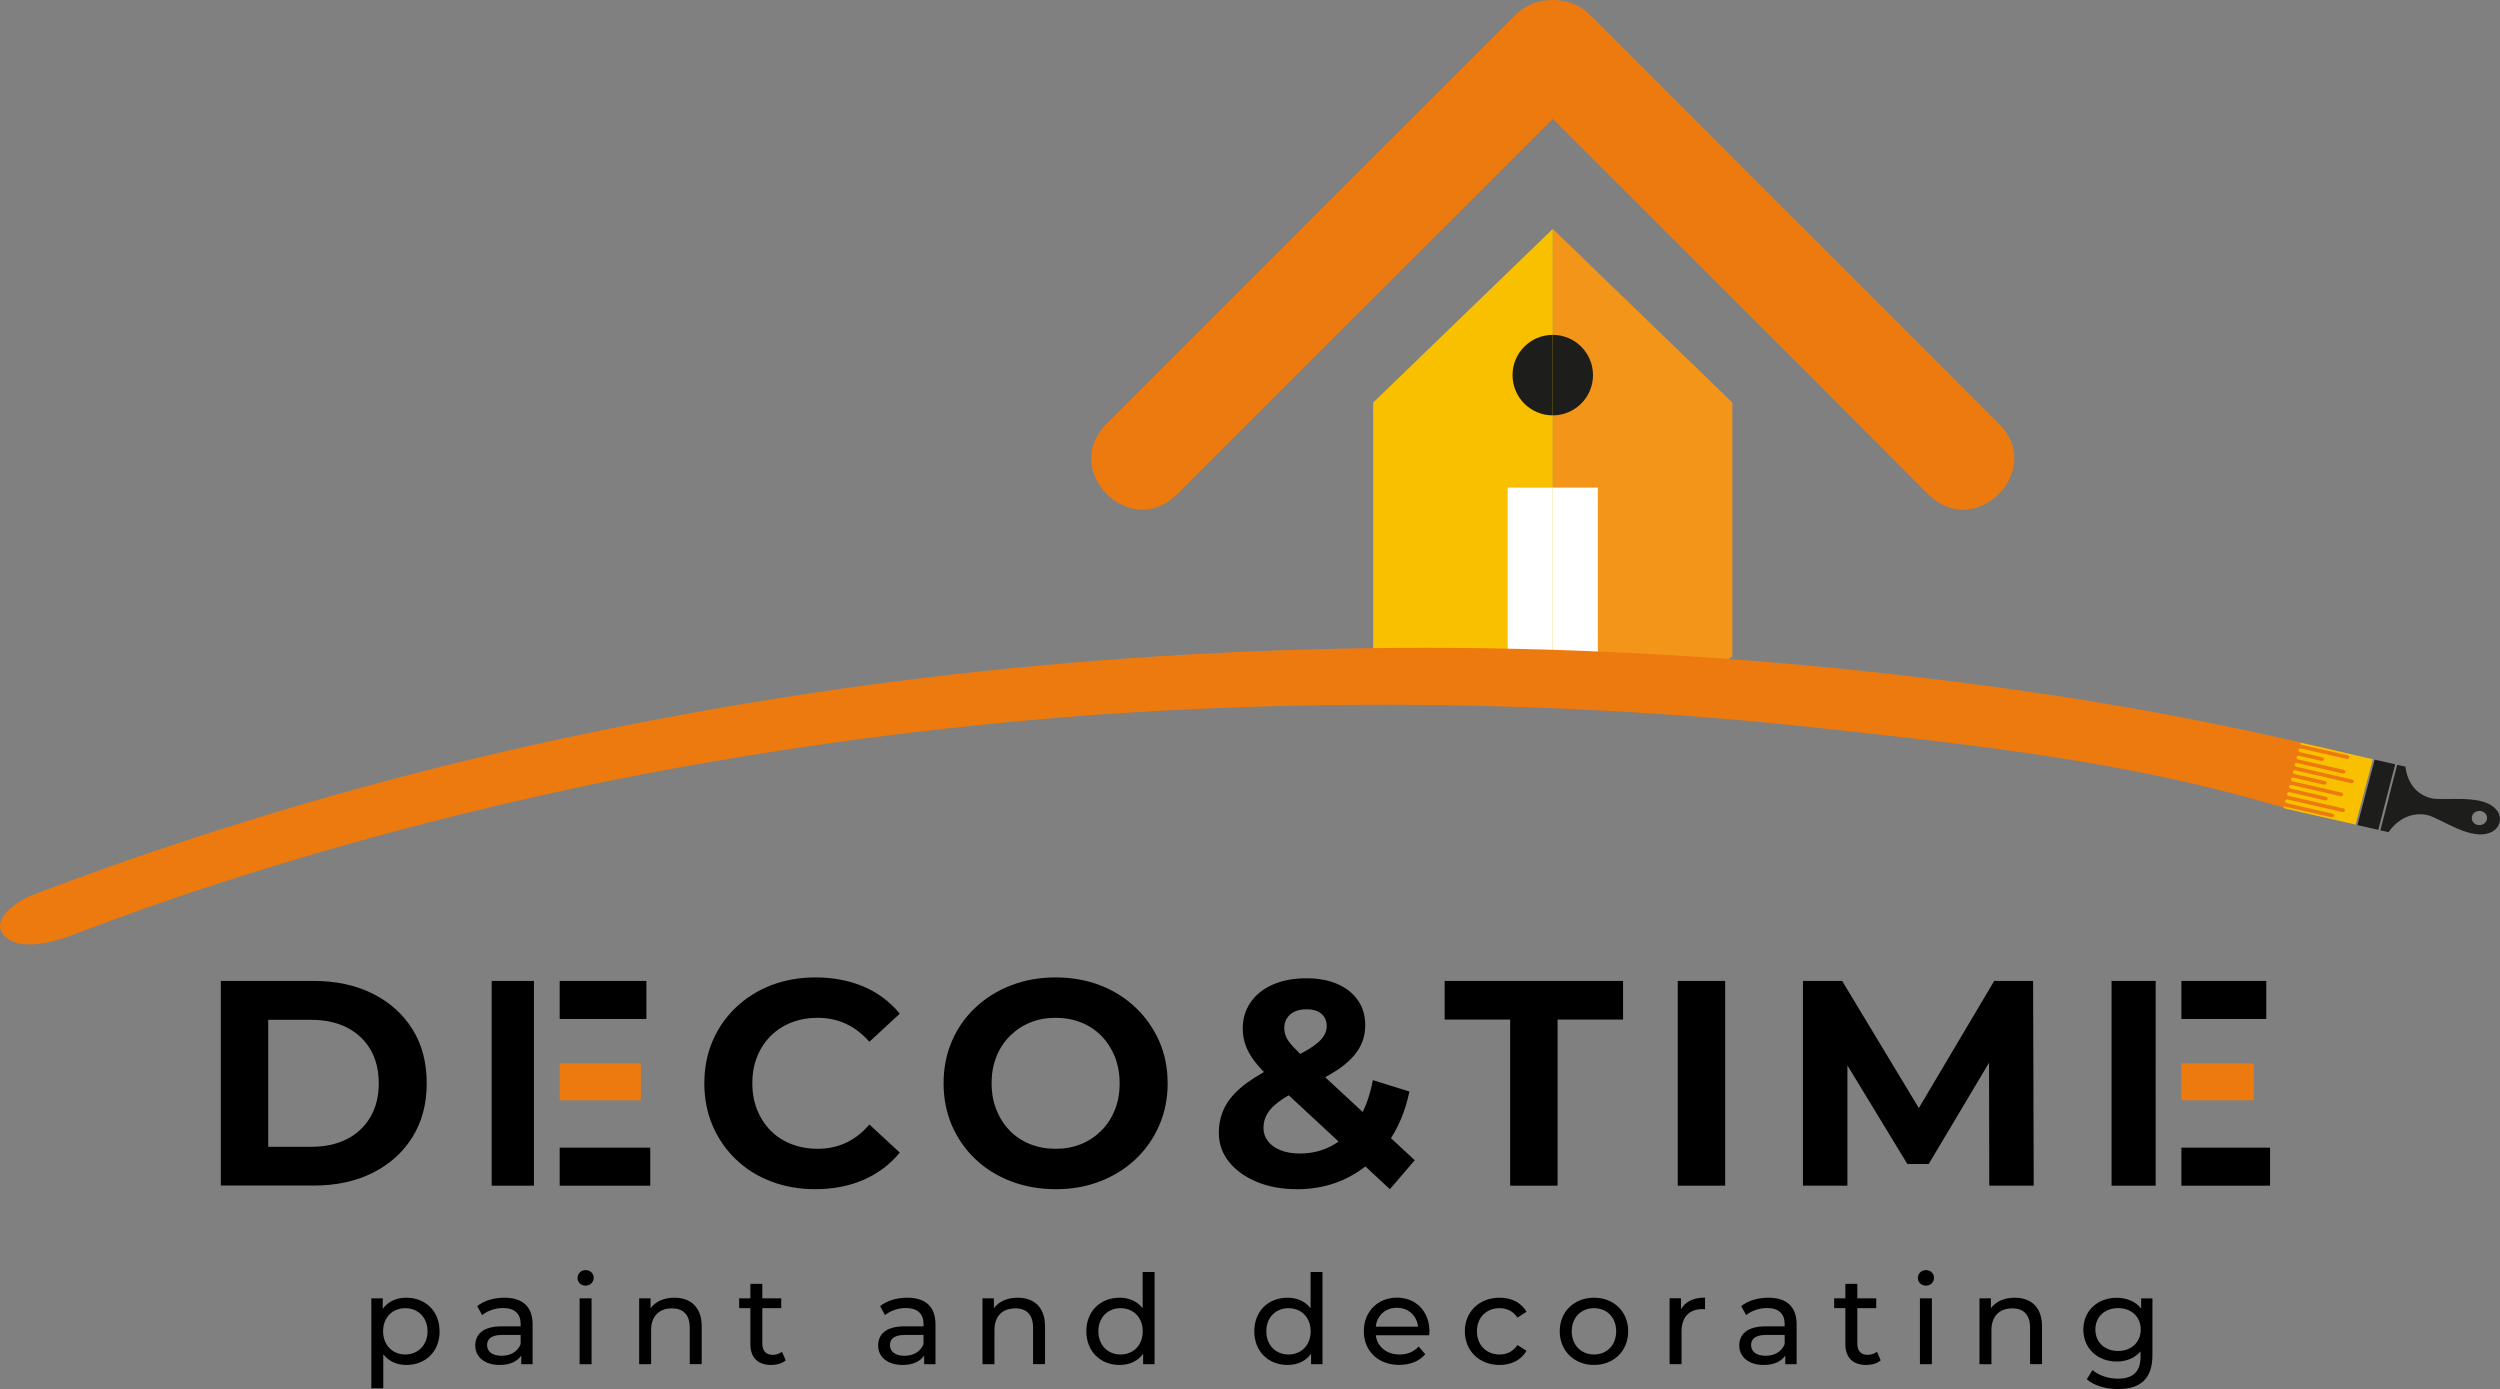 <?xml version="1.0" encoding="UTF-8"?>
<svg id="Capa_1" data-name="Capa 1" xmlns="http://www.w3.org/2000/svg" xmlns:xlink="http://www.w3.org/1999/xlink" viewBox="0 0 370.21 205.7">
  <rect x="0" y="0" width="370.21" height="205.7" fill="#808080" stroke="none"/>
  <defs>
    <style>
      .cls-1 {
        fill: none;
      }

      .cls-2 {
        clip-path: url(#clippath);
      }

      .cls-3 {
        fill: #f9c000;
      }

      .cls-4, .cls-5 {
        fill: #ec7a0f;
      }

      .cls-6 {
        fill: #fff;
      }

      .cls-7 {
        fill: #f39519;
      }

      .cls-8 {
        fill: #1d1e1c;
      }

      .cls-9 {
        clip-path: url(#clippath-1);
      }

      .cls-5 {
        fill-rule: evenodd;
      }
    </style>
    <clipPath id="clippath">
      <rect class="cls-1" x="229.94" y="27.71" width="39.52" height="76.12"/>
    </clipPath>
    <clipPath id="clippath-1">
      <rect class="cls-1" x="190.43" y="27.71" width="39.52" height="76.12" transform="translate(420.37 131.55) rotate(-180)"/>
    </clipPath>
  </defs>
  <path class="cls-5" d="M285.54,73.21c-15.32-15.39-10.93-11.01-55.6-55.61-35.66,35.61-23.27,23.23-55.65,55.61-6.9,6.9-17.34-3.53-10.43-10.44L224.45,2.17c2.93-2.93,8.13-2.86,10.99,0l60.59,60.6c6.92,6.93-3.58,17.34-10.48,10.44Z"/>
  <g class="cls-2">
    <polygon class="cls-7" points="256.53 97.22 256.53 69.02 256.53 59.61 229.94 33.9 205.56 59.31 205.56 85.66 205.56 100.33 224.7 100.33 236.62 100.33 251.55 100.33 256.53 97.22"/>
    <path class="cls-8" d="M235.9,55.55c0,3.29-2.67,5.96-5.96,5.96s-5.96-2.67-5.96-5.96,2.67-5.96,5.96-5.96,5.96,2.67,5.96,5.96Z"/>
    <rect class="cls-6" x="224.7" y="72.21" width="11.92" height="28.12"/>
  </g>
  <g class="cls-9">
    <polygon class="cls-3" points="203.35 97.22 203.35 69.02 203.35 59.61 229.94 33.9 254.32 59.31 254.32 85.66 254.32 100.33 235.19 100.33 223.26 100.33 208.33 100.33 203.35 97.22"/>
    <path class="cls-8" d="M223.98,55.55c0,3.29,2.67,5.96,5.96,5.96,3.29,0,5.96-2.67,5.96-5.96,0-3.29-2.67-5.96-5.96-5.96-3.3,0-5.96,2.67-5.96,5.96Z"/>
    <rect class="cls-6" x="223.26" y="72.21" width="11.92" height="28.12"/>
  </g>
  <path class="cls-4" d="M348.36,117.78c.16-1.12,.41-2.21,.67-3.3,.21-.86,2.71-2.13-3.26-3.36-21.09-4.98-38.46-8.02-59.95-10.63-23.25-2.82-46.65-4.35-70.06-4.54-23.37-.18-46.76,.97-70.01,3.42-22.98,2.42-45.81,6.21-68.38,11.3-22.04,4.97-43.76,11.35-65.05,19.07-2.53,.92-5.06,1.86-7.58,2.82-1.79,.68-6.38,3.51-4.13,5.97,2.26,2.47,7.51,.92,10-.03,2.52-.96,5.05-1.9,7.58-2.82,1.18-.43,2.36-.85,3.54-1.27,.61-.22,1.25-.4,1.85-.65,.27-.09,.55-.19,.82-.28,5.15-1.77,10.33-3.45,15.53-5.05,10.42-3.2,20.94-6.07,31.53-8.62,2.69-.65,5.39-1.28,8.09-1.88,1.26-.28,2.52-.56,3.78-.84,.68-.15,1.36-.29,2.04-.44,.29-.06,.58-.12,.87-.19,.06-.01,.22-.05,.4-.09-.18,.04,1.1-.23,1.34-.28,.68-.14,1.36-.28,2.05-.42,1.37-.27,2.73-.54,4.1-.81,2.74-.53,5.49-1.04,8.24-1.53,11.07-1.97,22.19-3.61,33.35-4.93,5.61-.67,11.24-1.25,16.87-1.76,2.72-.24,5.45-.47,8.17-.68,.71-.05,1.41-.11,2.12-.16,.24-.02,.49-.03,.73-.05,.03,0,.06,0,.09,0,1.42-.09,2.83-.19,4.25-.27,11.37-.69,22.75-1.06,34.14-1.11,11.32-.05,22.64,.21,33.94,.79,5.71,.29,11.41,.66,17.11,1.11,1.3,.1,2.59,.21,3.89,.32,.38,.03,.76,.07,1.14,.1,.81,.07,1.63,.15,2.44,.23,2.74,.26,5.48,.54,8.22,.83,22.53,2.44,45.26,4.85,67.06,11.21,2.71,.79,5.93,1.35,8.68,2.02,1.17,.29,2.13,.22,3.51,.01,.08-1.07,.12-2.15,.27-3.22Zm-91.26-11.18s.01,0,.02,0c.6,.05,.22,.02-.02,0Z"/>
  <path class="cls-8" d="M353.75,118.11l-1.26,4.85,1.22,.27s1.99-3.22,5.57-2.57c2.04,.37,6.72,4.11,9.75,2.51,1.17-.62,1.53-2.02,.79-3.07-1.91-2.71-7.91-1.38-9.91-1.92-3.5-.94-3.7-4.65-3.7-4.65l-1.22-.27-1.26,4.85Zm14.51,3.27c-.15,.57-.76,.91-1.37,.78-.61-.14-.98-.71-.83-1.27,.15-.57,.76-.91,1.37-.78,.61,.14,.98,.71,.83,1.27Z"/>
  <polygon class="cls-8" points="354.69 113.18 351.65 112.49 349.09 122.18 352.18 122.89 354.69 113.18"/>
  <path class="cls-3" d="M340.75,110.27l6.85,1.57c.19,.04,.31,.2,.28,.35h0c-.04,.15-.23,.23-.42,.19l-6.68-1.53c-.19-.04-.38,.04-.42,.19h0c-.04,.15,.08,.3,.28,.35l3.21,.74c.19,.04,.31,.2,.28,.35h0c-.04,.15-.23,.23-.42,.19l-3.21-.74c-.19-.04-.38,.04-.42,.19h0c-.04,.15,.08,.3,.28,.35l6.68,1.53c.19,.04,.31,.2,.28,.35h0c-.04,.15-.23,.23-.42,.19l-6.68-1.53c-.19-.04-.38,.04-.42,.19h0c-.04,.15,.08,.3,.28,.35l8.19,1.88c.19,.04,.31,.2,.28,.35h0c-.04,.15-.23,.23-.42,.19l-8.19-1.88c-.19-.04-.38,.04-.42,.19h0c-.04,.15,.08,.3,.28,.35l4.46,1.02c.19,.04,.31,.2,.28,.35h0c-.04,.15-.23,.23-.42,.19l-4.46-1.02c-.19-.04-.38,.04-.42,.19h0c-.04,.15,.08,.3,.28,.35l7.18,1.65c.19,.04,.31,.2,.28,.35h0c-.04,.15-.23,.23-.42,.19l-7.18-1.65c-.19-.04-.38,.04-.42,.19h0c-.04,.15,.08,.3,.28,.35l5.17,1.19c.19,.04,.31,.2,.28,.35h0c-.04,.15-.23,.23-.42,.19l-5.17-1.19c-.19-.04-.38,.04-.42,.19h0c-.04,.15,.08,.3,.28,.35l8.01,1.84c.19,.04,.31,.2,.28,.35h0c-.04,.15-.23,.23-.42,.19l-8.01-1.84c-.19-.04-.38,.04-.42,.19h0c-.04,.15,.08,.3,.28,.35l6.68,1.53c.19,.04,.31,.2,.28,.35h0c-.04,.15-.23,.23-.42,.19l-6.85-1.57c-.1-.02-.19,.02-.21,.09h0c-.02,.07,.04,.15,.14,.17l10.52,2.41,2.56-9.69-10.52-2.41c-.1-.02-.19,.02-.21,.09h0c-.02,.07,.04,.15,.14,.17Z"/>
  <g>
    <path d="M32.7,175.58v-30.32h13.77c3.29,0,6.19,.63,8.71,1.88,2.51,1.26,4.48,3.01,5.89,5.26,1.41,2.25,2.12,4.92,2.12,8.01s-.71,5.72-2.12,7.99c-1.42,2.27-3.38,4.03-5.89,5.28-2.51,1.26-5.41,1.88-8.71,1.88h-13.77Zm7.02-5.76h6.41c2.02,0,3.78-.38,5.26-1.15,1.49-.76,2.64-1.86,3.47-3.27,.82-1.41,1.23-3.08,1.23-4.98s-.41-3.6-1.23-5c-.82-1.4-1.98-2.48-3.47-3.25-1.49-.76-3.24-1.15-5.26-1.15h-6.41v18.8Z"/>
    <path d="M120.71,176.1c-2.34,0-4.51-.38-6.52-1.15-2.01-.76-3.75-1.85-5.22-3.27-1.47-1.41-2.62-3.08-3.44-4.98-.82-1.91-1.23-4-1.23-6.28s.41-4.37,1.23-6.28c.82-1.91,1.98-3.57,3.47-4.98,1.49-1.41,3.23-2.5,5.22-3.27,1.99-.76,4.17-1.15,6.54-1.15,2.63,0,5,.46,7.13,1.36,2.12,.91,3.91,2.25,5.35,4.01l-4.5,4.16c-1.04-1.18-2.19-2.07-3.47-2.66-1.27-.59-2.66-.89-4.16-.89-1.42,0-2.71,.23-3.9,.69-1.18,.46-2.21,1.13-3.08,1.99-.87,.87-1.54,1.89-2.01,3.08-.48,1.18-.71,2.5-.71,3.94s.24,2.76,.71,3.94c.48,1.18,1.15,2.21,2.01,3.08,.87,.87,1.89,1.53,3.08,1.99,1.18,.46,2.48,.69,3.9,.69,1.5,0,2.89-.3,4.16-.89,1.27-.59,2.43-1.49,3.47-2.71l4.5,4.16c-1.44,1.76-3.23,3.1-5.35,4.03-2.12,.92-4.51,1.39-7.17,1.39Z"/>
    <path d="M156.36,176.1c-2.4,0-4.61-.39-6.65-1.17-2.04-.78-3.8-1.88-5.28-3.29-1.49-1.41-2.64-3.08-3.47-4.98-.82-1.91-1.23-3.99-1.23-6.24s.41-4.33,1.23-6.24c.82-1.91,1.98-3.57,3.49-4.98,1.5-1.41,3.26-2.51,5.28-3.29,2.02-.78,4.22-1.17,6.58-1.17s4.6,.39,6.61,1.17c2.01,.78,3.75,1.88,5.24,3.29,1.49,1.42,2.65,3.07,3.49,4.96,.84,1.89,1.26,3.98,1.26,6.26s-.42,4.34-1.26,6.26c-.84,1.92-2,3.58-3.49,4.98-1.49,1.4-3.23,2.49-5.24,3.27-2.01,.78-4.19,1.17-6.56,1.17Zm-.04-5.98c1.36,0,2.61-.23,3.75-.69,1.14-.46,2.14-1.13,3.01-1.99,.87-.87,1.54-1.89,2.01-3.08,.48-1.18,.71-2.5,.71-3.94s-.24-2.76-.71-3.94c-.48-1.18-1.14-2.21-1.99-3.08-.85-.87-1.86-1.53-3.01-1.99-1.16-.46-2.41-.69-3.77-.69s-2.61,.23-3.75,.69c-1.14,.46-2.14,1.13-3.01,1.99-.87,.87-1.54,1.89-2.01,3.08-.48,1.18-.71,2.5-.71,3.94s.24,2.72,.71,3.92c.48,1.2,1.14,2.23,1.99,3.1,.85,.87,1.86,1.53,3.01,1.99,1.15,.46,2.41,.69,3.77,.69Z"/>
    <path d="M192.05,176.1c-2.22,0-4.2-.36-5.93-1.08-1.73-.72-3.1-1.7-4.11-2.95-1.01-1.24-1.52-2.67-1.52-4.29,0-1.5,.33-2.85,1-4.05,.66-1.2,1.72-2.32,3.16-3.38,1.44-1.05,3.28-2.09,5.5-3.1,1.62-.75,2.89-1.41,3.81-1.99,.92-.58,1.57-1.13,1.95-1.67,.38-.53,.56-1.08,.56-1.62,0-.75-.25-1.36-.76-1.82-.51-.46-1.25-.69-2.23-.69-1.04,0-1.85,.26-2.43,.78-.58,.52-.87,1.18-.87,1.99,0,.43,.09,.86,.26,1.28,.17,.42,.51,.9,1,1.43,.49,.53,1.18,1.22,2.08,2.06l15.98,14.81-3.68,4.29-17.63-16.37c-1.01-.92-1.82-1.79-2.43-2.6-.61-.81-1.05-1.6-1.32-2.38-.27-.78-.41-1.59-.41-2.43,0-1.47,.39-2.77,1.17-3.9s1.88-2,3.29-2.62c1.41-.62,3.08-.93,4.98-.93,1.76,0,3.28,.28,4.57,.84,1.28,.56,2.3,1.36,3.03,2.4,.74,1.04,1.1,2.28,1.1,3.73,0,1.27-.32,2.43-.95,3.49-.64,1.05-1.62,2.04-2.97,2.97-1.34,.92-3.1,1.86-5.26,2.82-1.47,.66-2.64,1.31-3.49,1.93-.85,.62-1.47,1.25-1.84,1.88-.38,.64-.56,1.34-.56,2.12,0,.72,.22,1.37,.67,1.95,.45,.58,1.08,1.03,1.88,1.34,.81,.32,1.76,.48,2.86,.48,1.76,0,3.38-.41,4.85-1.23s2.72-2.05,3.75-3.68c1.02-1.63,1.75-3.62,2.19-5.96l5.41,1.69c-.61,2.95-1.69,5.5-3.25,7.67-1.56,2.17-3.48,3.84-5.76,5.02-2.28,1.18-4.84,1.78-7.67,1.78Z"/>
    <path d="M223.63,175.58v-24.6h-9.7v-5.72h26.42v5.72h-9.7v24.6h-7.02Z"/>
    <path d="M248.45,175.58v-30.32h7.02v30.32h-7.02Z"/>
    <path d="M266.99,175.58v-30.32h5.8l12.91,21.4h-3.08l12.69-21.4h5.76l.09,30.32h-6.58l-.04-20.23h1.21l-10.14,17.02h-3.16l-10.35-17.02h1.47v20.23h-6.58Z"/>
    <g>
      <path d="M65.1,197.14c0,3-2.08,4.99-4.93,4.99-1.38,0-2.6-.53-3.41-1.58v5.04h-1.77v-13.33h1.69v1.55c.79-1.09,2.04-1.64,3.48-1.64,2.85,0,4.93,1.99,4.93,4.97Zm-1.79,0c0-2.06-1.42-3.42-3.3-3.42s-3.28,1.36-3.28,3.42,1.42,3.44,3.28,3.44,3.3-1.36,3.3-3.44Z"/>
      <path d="M78.87,196.13v5.89h-1.68v-1.29c-.59,.88-1.68,1.4-3.2,1.4-2.21,0-3.61-1.18-3.61-2.87,0-1.56,1.01-2.85,3.92-2.85h2.8v-.35c0-1.49-.87-2.36-2.61-2.36-1.16,0-2.34,.41-3.09,1.05l-.74-1.33c1.01-.81,2.47-1.25,4.03-1.25,2.67,0,4.18,1.29,4.18,3.96Zm-1.77,2.91v-1.36h-2.72c-1.75,0-2.25,.68-2.25,1.51,0,.98,.81,1.58,2.15,1.58s2.37-.61,2.82-1.73Z"/>
      <path d="M85.52,189.24c0-.64,.52-1.16,1.2-1.16s1.2,.5,1.2,1.12c0,.66-.5,1.18-1.2,1.18s-1.2-.5-1.2-1.14Zm.31,3.02h1.77v9.76h-1.77v-9.76Z"/>
      <path d="M103.91,196.4v5.61h-1.77v-5.41c0-1.91-.96-2.85-2.63-2.85-1.88,0-3.09,1.12-3.09,3.24v5.03h-1.77v-9.76h1.69v1.47c.72-.99,1.97-1.56,3.52-1.56,2.37,0,4.05,1.36,4.05,4.23Z"/>
      <path d="M116.35,201.45c-.53,.46-1.34,.68-2.14,.68-1.97,0-3.09-1.09-3.09-3.06v-5.36h-1.66v-1.45h1.66v-2.14h1.77v2.14h2.8v1.45h-2.8v5.28c0,1.05,.55,1.64,1.53,1.64,.52,0,1.01-.17,1.38-.46l.55,1.27Z"/>
      <path d="M138.53,196.13v5.89h-1.68v-1.29c-.59,.88-1.68,1.4-3.2,1.4-2.21,0-3.61-1.18-3.61-2.87,0-1.56,1.01-2.85,3.92-2.85h2.8v-.35c0-1.49-.87-2.36-2.61-2.36-1.16,0-2.34,.41-3.09,1.05l-.74-1.33c1.01-.81,2.47-1.25,4.03-1.25,2.67,0,4.18,1.29,4.18,3.96Zm-1.77,2.91v-1.36h-2.72c-1.75,0-2.25,.68-2.25,1.51,0,.98,.81,1.58,2.15,1.58s2.37-.61,2.82-1.73Z"/>
      <path d="M154.75,196.4v5.61h-1.77v-5.41c0-1.91-.96-2.85-2.63-2.85-1.88,0-3.09,1.12-3.09,3.24v5.03h-1.77v-9.76h1.69v1.47c.72-.99,1.97-1.56,3.52-1.56,2.37,0,4.05,1.36,4.05,4.23Z"/>
      <path d="M170.97,188.36v13.66h-1.69v-1.55c-.79,1.1-2.04,1.66-3.48,1.66-2.85,0-4.93-2.01-4.93-4.99s2.08-4.97,4.93-4.97c1.38,0,2.6,.52,3.41,1.56v-5.37h1.77Zm-1.75,8.78c0-2.08-1.42-3.42-3.28-3.42s-3.29,1.34-3.29,3.42,1.42,3.44,3.29,3.44,3.28-1.36,3.28-3.44Z"/>
      <path d="M195.84,188.36v13.66h-1.69v-1.55c-.79,1.1-2.04,1.66-3.48,1.66-2.85,0-4.93-2.01-4.93-4.99s2.08-4.97,4.93-4.97c1.38,0,2.6,.52,3.41,1.56v-5.37h1.77Zm-1.75,8.78c0-2.08-1.42-3.42-3.28-3.42s-3.29,1.34-3.29,3.42,1.42,3.44,3.29,3.44,3.28-1.36,3.28-3.44Z"/>
      <path d="M211.65,197.73h-7.92c.22,1.71,1.6,2.85,3.53,2.85,1.14,0,2.1-.39,2.82-1.18l.98,1.14c-.88,1.03-2.23,1.58-3.85,1.58-3.15,0-5.25-2.08-5.25-4.99s2.08-4.97,4.9-4.97,4.82,2.02,4.82,5.03c0,.15-.02,.37-.04,.53Zm-7.92-1.27h6.26c-.18-1.64-1.42-2.8-3.13-2.8s-2.95,1.14-3.13,2.8Z"/>
      <path d="M216.92,197.14c0-2.91,2.15-4.97,5.15-4.97,1.75,0,3.2,.72,3.98,2.08l-1.34,.87c-.63-.96-1.58-1.4-2.65-1.4-1.91,0-3.35,1.34-3.35,3.42s1.44,3.44,3.35,3.44c1.07,0,2.02-.44,2.65-1.4l1.34,.85c-.77,1.36-2.23,2.1-3.98,2.1-3,0-5.15-2.08-5.15-4.99Z"/>
      <path d="M230.97,197.14c0-2.91,2.15-4.97,5.08-4.97s5.06,2.06,5.06,4.97-2.14,4.99-5.06,4.99-5.08-2.08-5.08-4.99Zm8.36,0c0-2.08-1.4-3.42-3.28-3.42s-3.3,1.34-3.3,3.42,1.42,3.44,3.3,3.44,3.28-1.36,3.28-3.44Z"/>
      <path d="M252.49,192.17v1.71c-.15-.02-.28-.02-.41-.02-1.9,0-3.07,1.16-3.07,3.29v4.86h-1.77v-9.76h1.69v1.64c.63-1.14,1.84-1.73,3.55-1.73Z"/>
      <path d="M266.05,196.13v5.89h-1.68v-1.29c-.59,.88-1.68,1.4-3.2,1.4-2.21,0-3.61-1.18-3.61-2.87,0-1.56,1.01-2.85,3.92-2.85h2.8v-.35c0-1.49-.87-2.36-2.61-2.36-1.16,0-2.34,.41-3.09,1.05l-.74-1.33c1.01-.81,2.47-1.25,4.03-1.25,2.67,0,4.18,1.29,4.18,3.96Zm-1.77,2.91v-1.36h-2.72c-1.75,0-2.25,.68-2.25,1.51,0,.98,.81,1.58,2.15,1.58s2.37-.61,2.82-1.73Z"/>
      <path d="M278.5,201.45c-.53,.46-1.34,.68-2.14,.68-1.97,0-3.09-1.09-3.09-3.06v-5.36h-1.66v-1.45h1.66v-2.14h1.77v2.14h2.8v1.45h-2.8v5.28c0,1.05,.55,1.64,1.53,1.64,.52,0,1.01-.17,1.38-.46l.55,1.27Z"/>
      <path d="M284,189.24c0-.64,.52-1.16,1.2-1.16s1.2,.5,1.2,1.12c0,.66-.5,1.18-1.2,1.18s-1.2-.5-1.2-1.14Zm.31,3.02h1.77v9.76h-1.77v-9.76Z"/>
      <path d="M302.39,196.4v5.61h-1.77v-5.41c0-1.91-.96-2.85-2.63-2.85-1.88,0-3.09,1.12-3.09,3.24v5.03h-1.77v-9.76h1.69v1.47c.72-.99,1.97-1.56,3.52-1.56,2.37,0,4.05,1.36,4.05,4.23Z"/>
      <path d="M318.74,192.26v8.43c0,3.44-1.75,5.01-5.06,5.01-1.79,0-3.59-.5-4.66-1.45l.85-1.36c.9,.77,2.32,1.27,3.76,1.27,2.3,0,3.35-1.07,3.35-3.28v-.77c-.85,1.01-2.12,1.51-3.52,1.51-2.82,0-4.95-1.91-4.95-4.73s2.14-4.71,4.95-4.71c1.45,0,2.78,.53,3.61,1.6v-1.51h1.68Zm-1.73,4.62c0-1.9-1.4-3.17-3.35-3.17s-3.37,1.27-3.37,3.17,1.4,3.18,3.37,3.18,3.35-1.31,3.35-3.18Z"/>
    </g>
    <g>
      <rect class="cls-4" x="319.14" y="157.47" width=".08" height="5.46"/>
      <rect class="cls-4" x="323.03" y="157.47" width="10.71" height="5.46"/>
    </g>
    <rect class="cls-4" x="82.88" y="157.47" width="12.02" height="5.46"/>
    <g>
      <rect x="323.03" y="145.26" width="12.57" height="5.63"/>
      <rect x="323.03" y="169.95" width="13.13" height="5.63"/>
      <rect x="312.69" y="145.26" width="6.53" height="30.32"/>
    </g>
    <g>
      <rect x="82.88" y="145.26" width="12.84" height="5.63"/>
      <rect x="82.88" y="169.95" width="13.41" height="5.63"/>
      <rect x="72.81" y="145.26" width="6.26" height="30.32"/>
    </g>
  </g>
</svg>